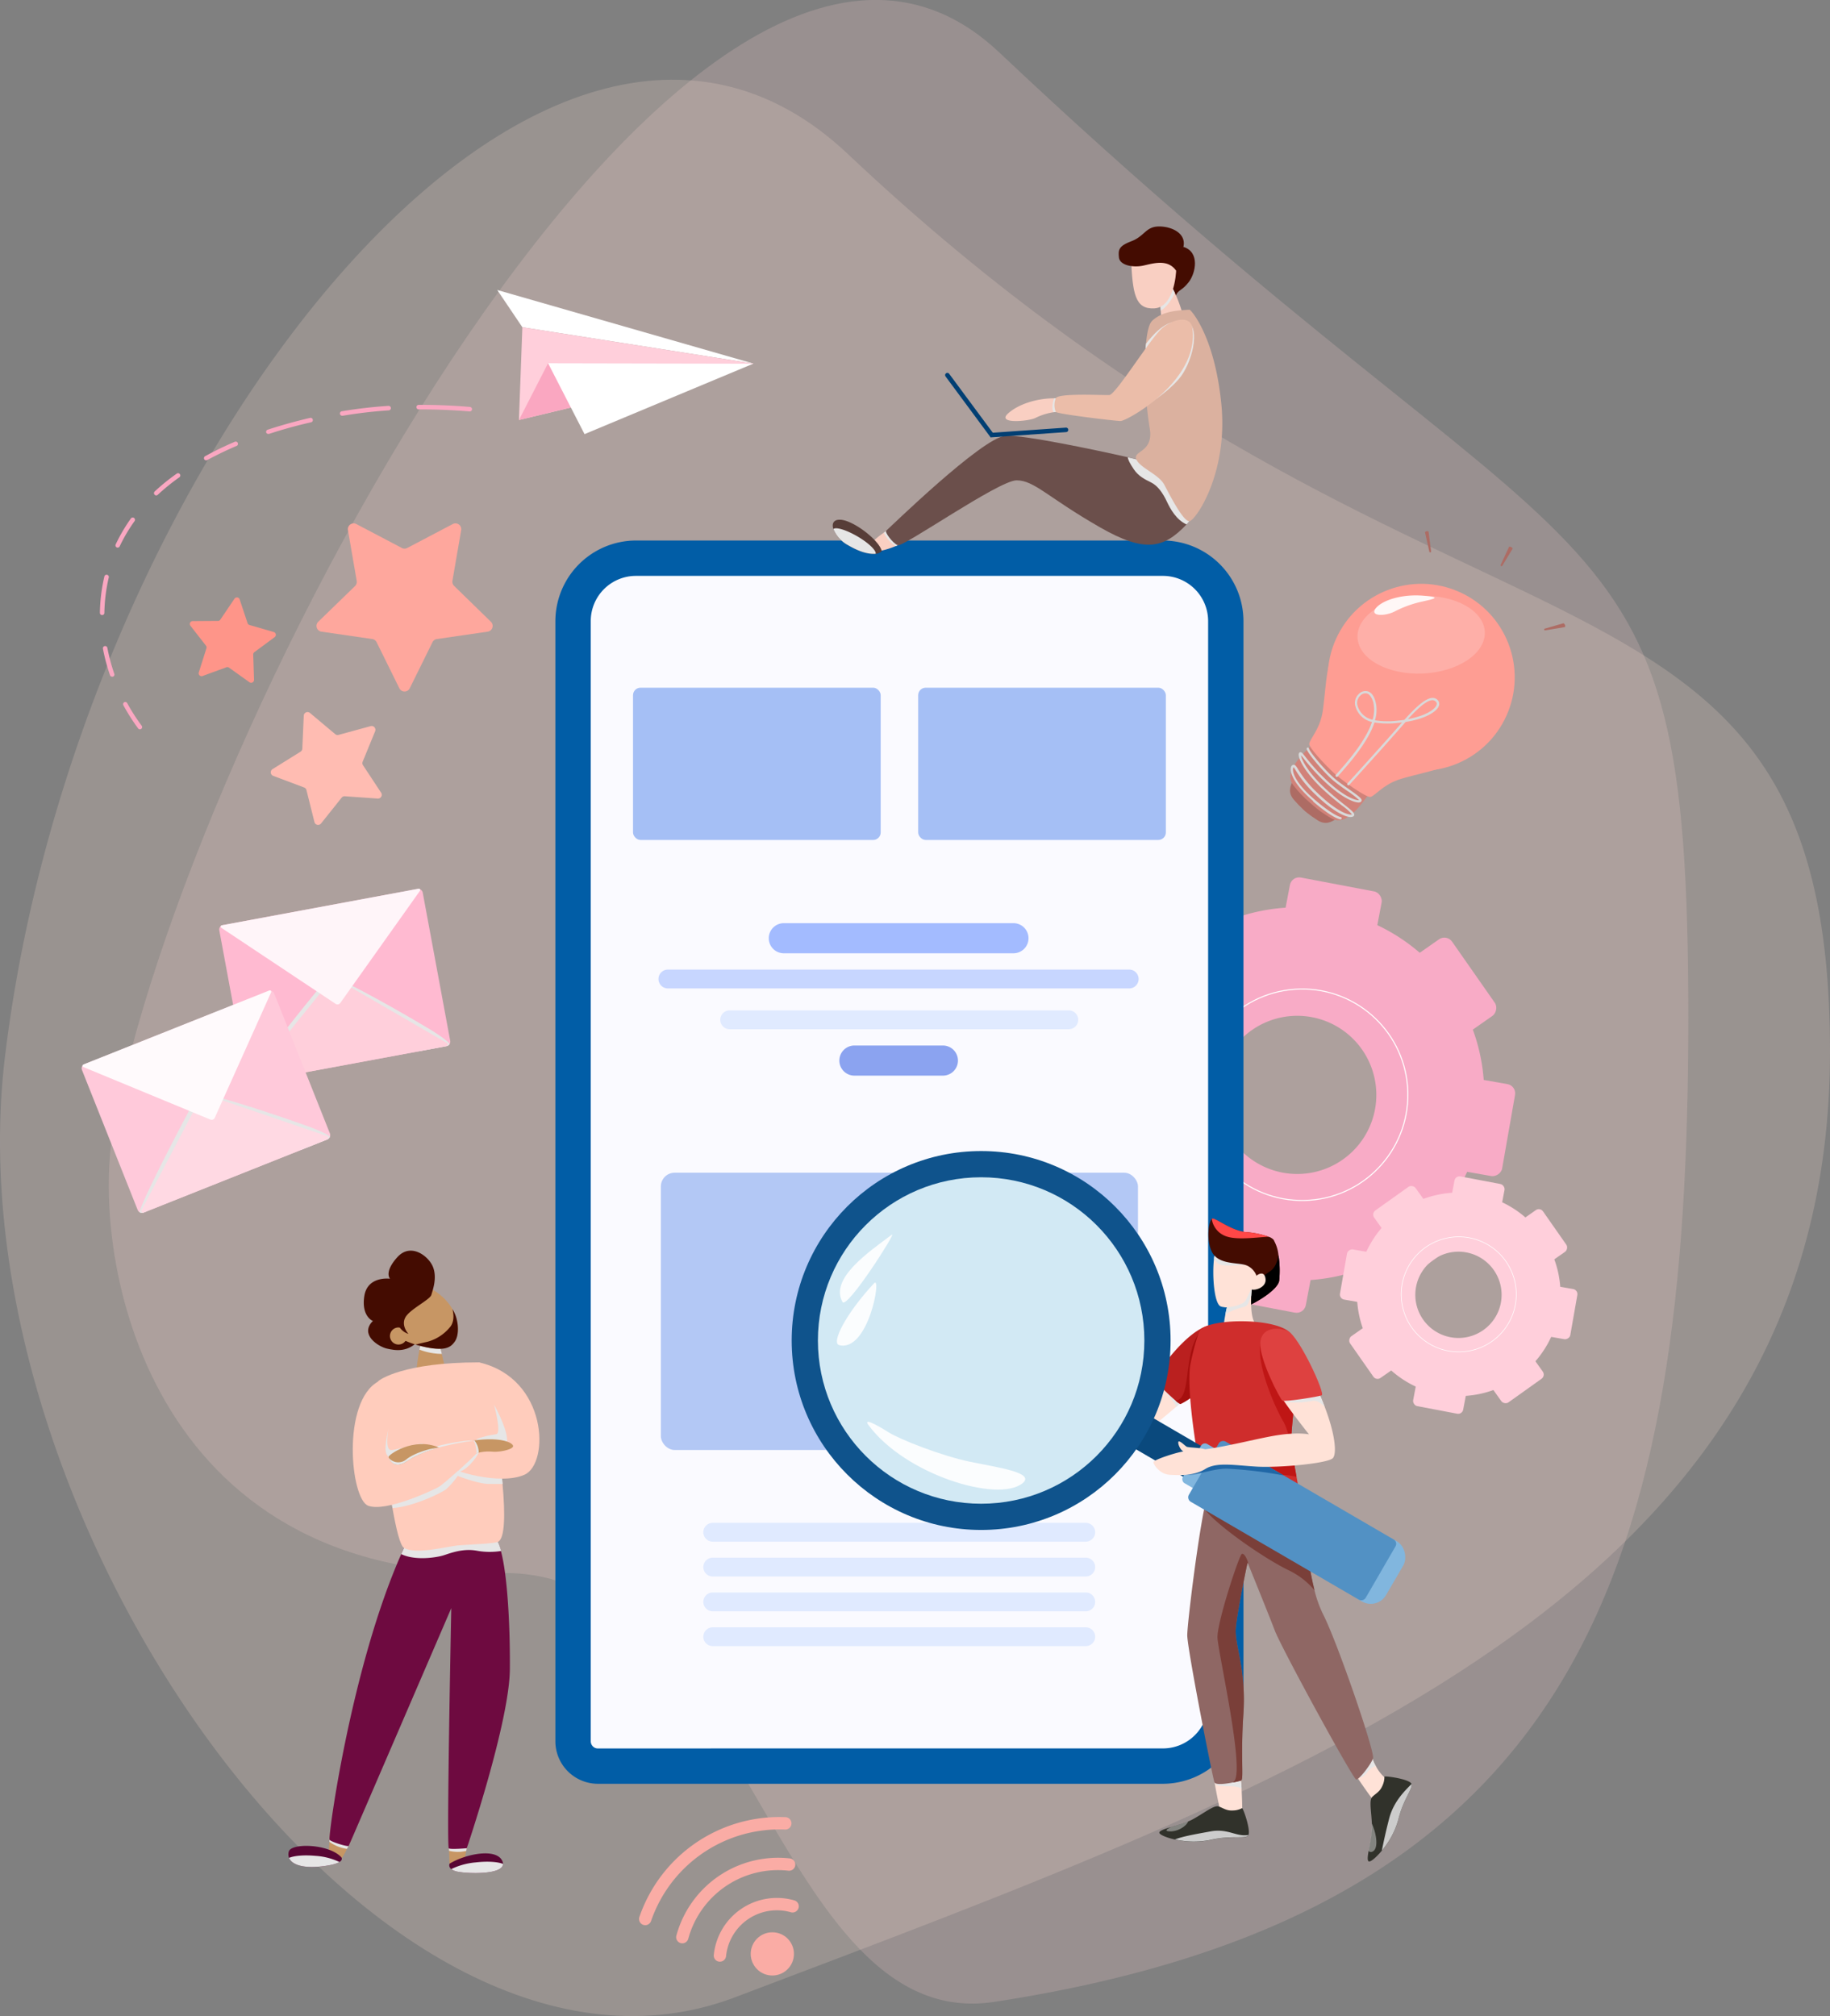 <svg xmlns="http://www.w3.org/2000/svg" viewBox="0 0 630.77 694.89"><rect x="0" y="0" width="630.77" height="694.89" fill="#808080" stroke="none"/><defs><style>.cls-1{isolation:isolate;}.cls-2{fill:#ffd6d6;}.cls-2,.cls-3{opacity:0.2;}.cls-3{fill:#ffe1d6;}.cls-4{fill:#f8bbd0;}.cls-5{fill:#f8abc6;}.cls-6,.cls-8{fill:none;stroke:#fff;stroke-miterlimit:10;}.cls-6{stroke-width:0.36px;}.cls-7{fill:#ffcfdb;}.cls-8{stroke-width:0.2px;}.cls-9{fill:#015da6;}.cls-10{fill:#fafaff;}.cls-11{fill:#a5bff5;}.cls-12{fill:#b3c8f5;}.cls-13{fill:#a3bbff;}.cls-14{fill:#8ba3f0;}.cls-15{fill:#c7d6ff;}.cls-16{fill:#e0eaff;}.cls-17{fill:#440c01;}.cls-18{fill:#f9cfc2;}.cls-19{fill:#e6e6e6;}.cls-19,.cls-41,.cls-47,.cls-58{mix-blend-mode:multiply;}.cls-20{fill:#573d38;}.cls-21{fill:#6b4f4b;}.cls-22{fill:#013f73;}.cls-23{fill:#dbb19f;}.cls-24{fill:#ebbda9;}.cls-25{fill:#ffe2d7;}.cls-26{fill:#31322b;}.cls-27{fill:#8f6764;}.cls-28{fill:#7a3f39;}.cls-29{fill:#ba201f;}.cls-30{fill:#a60f0e;}.cls-31{fill:#cf2d2c;}.cls-32{fill:#0a497d;}.cls-33{fill:#81b6de;}.cls-34{fill:#bf1615;}.cls-35{fill:#5291c4;}.cls-36{fill:#0f538c;}.cls-37{fill:#d2e9f4;}.cls-38,.cls-42,.cls-63{fill:#fff;}.cls-38{opacity:0.9;}.cls-39{fill:#2067a6;}.cls-40{fill:#de4140;}.cls-41{fill:#ccc;}.cls-42{opacity:0.4;}.cls-43{fill:#ff4747;mix-blend-mode:soft-light;}.cls-44{fill:#c79664;}.cls-45{fill:#6e0a40;}.cls-46{fill:#ffccbc;}.cls-47{fill:#eaeaea;}.cls-48{fill:#590734;}.cls-49{fill:#ffbad1;}.cls-50{fill:#fff5f9;}.cls-51{fill:#ffc9da;}.cls-52{fill:#ffd9e3;}.cls-53{fill:#fffafc;}.cls-54{fill:#faaca5;}.cls-55{fill:#fe9d93;}.cls-56{fill:#ad6c64;}.cls-57{fill:#d18279;}.cls-59{fill:#d9d9d9;}.cls-60{fill:#fea79d;}.cls-61{fill:#ffbcb2;}.cls-62{fill:#fe9589;}.cls-64{fill:#faa7c1;}.cls-65{fill:#feafa8;}</style></defs><title>app2</title><g class="cls-1"><g id="Layer_2" data-name="Layer 2"><g id="Layer_1-2" data-name="Layer 1"><path class="cls-2" d="M581.93,350.74c0,187-35.57,308.12-239.21,339.25C267.17,701.54,256.53,540.6,173,542.19,50.49,544.53,31.45,433.63,38.9,390.43,62.51,253.53,239.5-80.95,344.35,18,549.65,211.82,581.93,163.77,581.93,350.74Z"/><path class="cls-3" d="M630.77,362.42c0,187-179.63,251-377.45,326C131.94,734.47-17.39,524.68,1.65,364.75,26,160.32,187.35-45.93,292.2,53.05,497.49,246.84,630.77,175.44,630.77,362.42Z"/><rect class="cls-4" x="395.37" y="314.47" width="32.18" height="22.19" rx="3.23" transform="translate(-112.57 299.37) rotate(-35.49)"/><rect class="cls-5" x="442.89" y="304.63" width="32.18" height="22.19" rx="3.23" transform="translate(66.85 -79.97) rotate(10.74)"/><rect class="cls-5" x="419.7" y="428.01" width="32.18" height="22.19" rx="3.23" transform="translate(89.42 -73.49) rotate(10.74)"/><rect class="cls-4" x="466.63" y="417.69" width="32.18" height="22.19" rx="3.23" transform="translate(-159.25 359.92) rotate(-35.49)"/><rect class="cls-5" x="482.68" y="330.35" width="32.18" height="22.19" rx="3.23" transform="translate(492.81 -262.97) rotate(55.04)"/><rect class="cls-4" x="378.91" y="401.07" width="32.18" height="22.19" rx="3.23" transform="translate(506.46 -147.73) rotate(55.04)"/><rect class="cls-4" x="369.23" y="354.7" width="32.18" height="22.19" rx="3.23" transform="translate(812.2 49.49) rotate(99.95)"/><rect class="cls-5" x="492.95" y="377.04" width="32.18" height="22.19" rx="3.23" transform="translate(979.31 -46.17) rotate(99.95)"/><path class="cls-5" d="M510.09,363.2a64.31,64.31,0,1,0-49,76.64A64.33,64.33,0,0,0,510.09,363.2ZM453,404a27.26,27.26,0,1,1,20.76-32.48A27.26,27.26,0,0,1,453,404Z"/><circle class="cls-6" cx="447.28" cy="377.03" r="36.35" transform="matrix(1, -0.07, 0.07, 1, -24.84, 31.61)"/><rect class="cls-7" x="474.51" y="412.01" width="17.55" height="12.1" rx="1.76" transform="translate(-152.93 358.25) rotate(-35.49)"/><rect class="cls-7" x="500.42" y="406.65" width="17.55" height="12.1" rx="1.76" transform="translate(85.79 -87.63) rotate(10.74)"/><rect class="cls-7" x="487.78" y="473.93" width="17.55" height="12.1" rx="1.76" transform="translate(98.1 -84.09) rotate(10.74)"/><rect class="cls-7" x="513.37" y="468.3" width="17.55" height="12.1" rx="1.76" transform="translate(-178.39 391.27) rotate(-35.49)"/><rect class="cls-7" x="522.12" y="420.67" width="17.55" height="12.1" rx="1.76" transform="translate(576.42 -252.88) rotate(55.04)"/><rect class="cls-7" x="465.53" y="459.24" width="17.55" height="12.1" rx="1.76" transform="translate(583.87 -190.04) rotate(55.04)"/><rect class="cls-7" x="460.25" y="433.95" width="17.55" height="12.1" rx="1.76" transform="translate(983.46 54.08) rotate(99.95)"/><rect class="cls-7" x="527.72" y="446.14" width="17.55" height="12.1" rx="1.76" transform="translate(1074.6 1.91) rotate(99.95)"/><path class="cls-7" d="M537.07,438.59a35.08,35.08,0,1,0-26.72,41.79A35.09,35.09,0,0,0,537.07,438.59Zm-31.16,22.22a14.87,14.87,0,1,1,11.32-17.71A14.87,14.87,0,0,1,505.91,460.81Z"/><circle class="cls-8" cx="502.81" cy="446.13" r="19.83" transform="translate(-125.67 684.59) rotate(-62.36)"/><path class="cls-9" d="M428.6,214.06v373a27.84,27.84,0,0,1-27.76,27.76H206.05a14.67,14.67,0,0,1-14.62-14.62V214.06a27.84,27.84,0,0,1,27.76-27.76H400.84A27.84,27.84,0,0,1,428.6,214.06Z"/><path class="cls-10" d="M206.05,602.64a2.31,2.31,0,0,1-1.36-.43,2.5,2.5,0,0,1-1.07-2V214.06a15.58,15.58,0,0,1,15.57-15.57H400.84a15.59,15.59,0,0,1,15.58,15.57v373a15.59,15.59,0,0,1-15.58,15.57Z"/><rect class="cls-11" x="218.19" y="237.03" width="85.37" height="52.48" rx="2.59"/><rect class="cls-11" x="316.48" y="237.03" width="85.37" height="52.48" rx="2.59"/><rect class="cls-12" x="227.79" y="404.2" width="164.45" height="95.57" rx="4.74"/><path class="cls-13" d="M349.32,328.57H270.17a5.19,5.19,0,0,1-5.19-5.19h0a5.19,5.19,0,0,1,5.19-5.19h79.15a5.19,5.19,0,0,1,5.19,5.19h0A5.19,5.19,0,0,1,349.32,328.57Z"/><path class="cls-14" d="M325,370.74h-30.5a5.19,5.19,0,0,1-5.19-5.19h0a5.19,5.19,0,0,1,5.19-5.19H325a5.19,5.19,0,0,1,5.19,5.19h0A5.19,5.19,0,0,1,325,370.74Z"/><path class="cls-15" d="M389.22,340.68h-159a3.24,3.24,0,0,1-3.25-3.24h0a3.25,3.25,0,0,1,3.25-3.25h159a3.25,3.25,0,0,1,3.24,3.25h0A3.24,3.24,0,0,1,389.22,340.68Z"/><path class="cls-16" d="M368.4,354.74H251.51a3.24,3.24,0,0,1-3.24-3.25h0a3.24,3.24,0,0,1,3.24-3.24H368.4a3.24,3.24,0,0,1,3.24,3.24h0A3.24,3.24,0,0,1,368.4,354.74Z"/><path class="cls-16" d="M374.24,531.37H245.67a3.25,3.25,0,0,1-3.24-3.25h0a3.24,3.24,0,0,1,3.24-3.24H374.24a3.24,3.24,0,0,1,3.24,3.24h0A3.25,3.25,0,0,1,374.24,531.37Z"/><path class="cls-16" d="M374.24,543.37H245.67a3.24,3.24,0,0,1-3.24-3.25h0a3.24,3.24,0,0,1,3.24-3.24H374.24a3.24,3.24,0,0,1,3.24,3.24h0A3.24,3.24,0,0,1,374.24,543.37Z"/><path class="cls-16" d="M374.24,555.37H245.67a3.24,3.24,0,0,1-3.24-3.24h0a3.24,3.24,0,0,1,3.24-3.25H374.24a3.24,3.24,0,0,1,3.24,3.25h0A3.24,3.24,0,0,1,374.24,555.37Z"/><path class="cls-16" d="M374.24,567.37H245.67a3.24,3.24,0,0,1-3.24-3.24h0a3.25,3.25,0,0,1,3.24-3.25H374.24a3.25,3.25,0,0,1,3.24,3.25h0A3.24,3.24,0,0,1,374.24,567.37Z"/><path class="cls-17" d="M407.91,85.09c5.75,1.82,4.21,9,1.87,12.09s-3.65,2.58-4.54,4.77-7.4-2.36-6.6-4.32S407.91,85.09,407.91,85.09Z"/><path class="cls-18" d="M400.1,107.05a26.67,26.67,0,0,0,.46,3.82c.19.09,6.91-.57,7.19-1.14s-1.1-5.22-2.8-8.79c-.3-.62-.6-1.2-.91-1.72s-4.09,4.21-4.14,4.68C399.88,104.11,400,105.54,400.1,107.05Z"/><path class="cls-19" d="M400.1,107.05c1.7-.91,3.88-3.72,4.85-6.11-.3-.62-.6-1.2-.91-1.72s-4.09,4.21-4.14,4.68C399.88,104.11,400,105.54,400.1,107.05Z"/><path class="cls-18" d="M389.84,88.73c.52,12.55,1.41,17.89,8,17.56s7.58-11.19,7.58-13.72S389.75,86.58,389.84,88.73Z"/><path class="cls-17" d="M405.38,93.28c-2.86-4.08-7.72-2.53-11.28-1.74s-8.14-.1-8.42-2.81-.05-3.92,4.35-5.61,4.87-4.87,9.08-5.05,9.87,2.06,8.8,7A45.71,45.71,0,0,1,405.38,93.28Z"/><path class="cls-18" d="M357,144a20.88,20.88,0,0,1,6.12-1.91,12.79,12.79,0,0,1,2-.2,1,1,0,0,0,.58-.16c1.31-.78.8-4.28.26-4.33l-.84-.07c-.58,0-1.16-.05-1.76-.05-5.62,0-12.08,1.83-15.84,5.17C343.23,146.32,354.84,145.2,357,144Z"/><path class="cls-18" d="M300.6,186.94a8.78,8.78,0,0,0,2.76,2.95,27.44,27.44,0,0,0,5.36-1.66l.74-.32a5,5,0,0,0,1.76-1.16c1-1.35-3.7-5.19-4-5l-1,.72-1.58,1.14A25.38,25.38,0,0,0,300.6,186.94Z"/><path class="cls-20" d="M287.25,182.34a11.22,11.22,0,0,0,5,5.54c5.24,3.08,8.14,3.08,9.59,3,0,0,0,0,0,0a3.21,3.21,0,0,0,2.08-.93c-.75-3.7-10.11-10.91-14.51-10.81C287.26,179.12,286.65,180.55,287.25,182.34Z"/><path class="cls-19" d="M304.63,183.6a10.93,10.93,0,0,0,4.09,4.63l.74-.32a12.91,12.91,0,0,0,.12-3.42c-.18-.66-2-1.7-3.37-2Z"/><path class="cls-21" d="M309.4,187.93c1.83.84,34.86-22.37,41-22.37s10.76,5.89,28.73,16.18c15.55,8.9,21.95,7.34,29.87-1,1.1-1.16,2.23-2.45,3.42-3.88l.4-.47c.11-.12,0-.42-.25-.87-2-3.48-13.71-15.46-17.53-16.45-.9-.23-3.17-.77-6.28-1.47-11.84-2.67-35.81-7.71-42.09-7.41-7.95.37-40.56,32.25-41.19,32.71S307.57,187.08,309.4,187.93Z"/><path class="cls-22" d="M341.45,150.75l26.05-1.82a.77.77,0,0,0,.72-.82h0a.77.77,0,0,0-.83-.72l-26.05,1.82Z"/><path class="cls-22" d="M325.92,129.75l15.53,21,1.25-.92-15.54-21a.78.78,0,0,0-1.08-.16h0A.77.77,0,0,0,325.92,129.75Z"/><path class="cls-19" d="M388.71,157.62c.09.71.6,1.93,2.11,4.15,1.61,2.38,3.76,3.43,6,4.55s4,3.61,5.41,6.62c1.15,2.45,3.2,6.22,6.75,7.82,1.1-1.16,2.23-2.45,3.42-3.88.06-.43.1-.89.15-1.34-2-3.48-13.71-15.46-17.53-16.45C394.09,158.86,391.82,158.32,388.71,157.62Z"/><path class="cls-23" d="M391.66,158.29c1.27,3.05,7.73,5.11,9.69,8.85s6.55,12.67,8.61,12.51,13.29-16.24,11.05-40S410.47,106.74,410,106.74c-3.42.23-9.07.31-12.82,3.78-1.13,1-1.81,4-2.17,7.94-.18,1.86-.27,3.94-.31,6.1a130.77,130.77,0,0,0,1.55,22.82C397.89,156,390.39,155.25,391.66,158.29Z"/><path class="cls-19" d="M363.15,142.07a12.79,12.79,0,0,1,2-.2,1,1,0,0,0,.58-.16,4.1,4.1,0,0,0,.49-2.08,3.78,3.78,0,0,0-1.07-2.32c-.58,0-1.16-.05-1.76-.05C362.75,138.76,362.51,140.94,363.15,142.07Z"/><path class="cls-19" d="M409.59,111.23c4,1.88,1.52,14-3.41,19.58s-11.91,9.36-12.79,10.23-3.62-2.19-1.68-5.4S409.59,111.23,409.59,111.23Z"/><path class="cls-19" d="M394.66,124.56c4.23-3.39,13.45-12.88,13.45-12.88-2-1.41-5.79-1.48-11,4.26-.81.89-1.52,1.73-2.11,2.52C394.79,120.32,394.7,122.4,394.66,124.56Z"/><path class="cls-24" d="M411,113.05c2.56,18.17-22.65,32.14-24.8,32.07s-21.9-2.42-22.28-3.16a6.14,6.14,0,0,1,0-4.7c.85-1.84,16.2-1,18.44-1.1S396.74,116.23,400.7,113,410.39,108.74,411,113.05Z"/><path class="cls-19" d="M287.25,182.34a11.22,11.22,0,0,0,5,5.54c5.24,3.08,8.14,3.08,9.59,3,0,0,0,0,0,0,.21-1.18-2.49-3.78-6.3-6S288.15,181.55,287.25,182.34Z"/><path class="cls-17" d="M430.3,447.76c.14,1.29.26,2.17.26,2.17,4.18-1.95,9.88-5.76,10.34-8.45a34,34,0,0,0-.24-8.9,12.88,12.88,0,0,0-1.64-5.16c-1.76-2.42-7,5.75-8.82,9-.27.52-.47.91-.54,1.1C429.27,438.57,429.9,444.48,430.3,447.76Z"/><path d="M430.3,447.76c.14,1.29.26,2.17.26,2.17,4.18-1.95,9.88-5.76,10.34-8.45a34,34,0,0,0-.24-8.9c-.27,1.76-.93,4.25-2.86,5.57-3.06,2.11-6.58,4.5-6.72,7.85A16.61,16.61,0,0,0,430.3,447.76Z"/><path class="cls-25" d="M421.94,457.29c.46.88,13.15,1.22,10.92-.93-1.64-1.56-1.73-6.55-1.59-9.75.08-1.12.17-2,.25-2.47l-.25.15c-1.34.8-7.89,4.71-8.06,5.13a11.56,11.56,0,0,0-.32,1.17c-.17.71-.39,1.69-.56,2.67C422,455,421.72,456.85,421.94,457.29Z"/><path class="cls-19" d="M422.89,450.59c-.17.71-.39,1.69-.56,2.67,2.37-2.2,6.55-2.54,7.33-3.23s1-2,1.61-3.42c.08-1.12.17-2,.25-2.47l-.25.15.37-.83a8.19,8.19,0,0,0-6,.8c-1.22.71-2.62,3.62-3.6,6.28A8,8,0,0,0,422.89,450.59Z"/><path class="cls-25" d="M420.84,450.32a3.88,3.88,0,0,0,1.19.22,8,8,0,0,0,.86,0c2.66,0,5.84-1.22,6.4-2.25.32-.58,1.15-2.15,2-4l.37-.83a27.07,27.07,0,0,0,2-6.43c.32-2.54-6.92-4-11.44-4.74h0c-2-.3-3.45-.44-3.45-.44a19.37,19.37,0,0,0-.32,1.95v0C417.76,439.5,418.49,449.57,420.84,450.32Z"/><path class="cls-25" d="M432.52,440.1c.84-.77,3.32-2.45,3.7.72s-4.43,4.36-5.27,3.36S432.52,440.1,432.52,440.1Z"/><path class="cls-25" d="M392.85,495.27c.88-.73,8.48-6.84,12.54-10.36,1-.88,1.83-1.62,2.25-2a2.24,2.24,0,0,0,.27-.32c.59-1.05-7.14-9.26-7.14-9.26-1.78,1.56-13.85,13.93-14.95,16.08S391.71,496.22,392.85,495.27Z"/><path class="cls-25" d="M418.39,612.19c.13,2.49,2,11.14,2.15,11.7s7.48.17,7.58-.19,0-4-.17-7a23.43,23.43,0,0,0-.39-3.91c-.17-.34-2-.52-3.94-.59C421.13,612.11,418.39,612.19,418.39,612.19Z"/><path class="cls-25" d="M466.61,610.62a18.09,18.09,0,0,0,1.32,2.18c2.18,3.27,6.28,9.09,6.89,9.26.81.27,3.79-8.58,2.52-9.34a13.83,13.83,0,0,1-3.1-4s0,0,0,0a12.58,12.58,0,0,1-1.56-4.18l-2.1,2C468.81,608.15,466.61,610.28,466.61,610.62Z"/><path class="cls-26" d="M471.87,641.59c.66.12,2.47-1.37,4.42-3.72v0a28.08,28.08,0,0,0,5.65-10.56c1.8-7.33,5.05-10.68,4.61-12.41,0,0,0,0,0,0-.56-1.71-9-2.84-9.36-2.55a7.49,7.49,0,0,1-.81,3.4c-.9,1.91-2.24,2.45-3.39,3.59s-.3,5.06-.13,9.24a7.7,7.7,0,0,1,.05.83,51,51,0,0,1-1.17,8.56C471.38,640,471.23,641.47,471.87,641.59Z"/><path class="cls-26" d="M399.62,631.76c.2.64,2.37,1.62,5.4,2.28a28.81,28.81,0,0,0,11.91.22c7.35-1.71,11.83-.35,13.17-1.49a1,1,0,0,0,.2-.27c.83-1.81-1.74-9.1-2.16-9.29a7.38,7.38,0,0,1-3.39.83c-2.1.05-3.18-.9-4.74-1.42s-5.06,2.37-9,4.5c-.44.24-.95.46-1.46.68-1.84.76-4.06,1.37-5.94,1.93C401.24,630.44,399.43,631.08,399.62,631.76Z"/><path class="cls-19" d="M467.93,612.8c3.37-.15,3.13-3.25,6.28-4.08a12.58,12.58,0,0,1-1.56-4.18l-2.1,2A54.11,54.11,0,0,0,467.93,612.8Z"/><path class="cls-19" d="M418.71,613.92c-.51,3,7.53.71,9.17,2.69a.26.26,0,0,0,.07.1,23.43,23.43,0,0,0-.39-3.91c-.17-.34-2-.52-3.94-.59A50.41,50.41,0,0,0,418.71,613.92Z"/><path class="cls-27" d="M409.23,563.63c0,4.66,8.77,49.27,9.38,50.71.42.93,3.84.54,6.41,0a24.69,24.69,0,0,0,2.76-.66c1-.42-.22-7.75.8-23s-3.05-23.63-2.64-29.32,4.06-22.8,4.06-22.8l.25.58c1.24,3.06,7.13,17.55,9.14,22.83,2.22,5.91,27.05,51.39,28.08,51.39s5.08-5.18,5.79-7.33-12.29-40-17.18-49.56a41,41,0,0,1-3-8.36c-1.52-6-2.5-13-3.69-20.43-.71-4.28-1.49-8.65-2.5-13,0,0-27.49-3.28-29.93-.83-.47.46-1,2.32-1.62,5.08-.07.34-.14.68-.24,1C412.53,532.59,409.23,559.91,409.23,563.63Z"/><path class="cls-28" d="M425.33,614a1.74,1.74,0,0,0-.31.37,24.69,24.69,0,0,0,2.76-.66c1-.42-.22-7.75.8-23s-3.05-23.63-2.64-29.32,4.06-22.8,4.06-22.8l.25.58a.87.87,0,0,1,0-.19c-.12-1.1-1.34-3.87-2.25-3.35s-8.55,23.61-8.35,28.81S429.2,610.35,425.33,614Z"/><path class="cls-19" d="M400.89,477.21c-.09,2.88,4,5.59,4.5,7.7,1-.88,1.83-1.62,2.25-2C406.25,479.8,400.89,477.21,400.89,477.21Z"/><path class="cls-29" d="M398,475.55c.23.68,4.65,5,7.17,7.18a6.49,6.49,0,0,0,1.68,1.2,21.35,21.35,0,0,0,4.6-3c3.88-3.08,8.72-7.92,8.26-11.93a98.41,98.41,0,0,0-2.37-12.29C408.84,458.12,397.74,474.62,398,475.55Z"/><path class="cls-30" d="M405.2,482.73a6.49,6.49,0,0,0,1.68,1.2,21.35,21.35,0,0,0,4.6-3c2.17-8.78,2.54-22.27,2.54-22.27C407.35,466.22,411.09,482.18,405.2,482.73Z"/><path class="cls-31" d="M416.07,516.16c1.37,1.52,30.55,2.91,31.6,1.37.56-.78,0-4.4-.78-8.53-.42-2.34-.9-4.88-1.27-7.13-.22-1.32-.39-2.57-.49-3.62a3.41,3.41,0,0,1-.05-.42c-.24-3.05.95-11.9,1.47-20.45.51-8.19.39-16.11-2.23-18.36-5.35-4.57-25.05-4.71-30.4-1,0,0-1.37,1.69-3.52,11.76S414.68,514.65,416.07,516.16Z"/><rect class="cls-32" x="383.78" y="493.87" width="41.59" height="12.29" transform="translate(306.55 -135.67) rotate(30.21)"/><rect class="cls-33" x="409.89" y="499.35" width="13.85" height="15.61" rx="1.54" transform="translate(311.81 -140.85) rotate(30.21)"/><rect class="cls-33" x="467.77" y="529.21" width="13.87" height="23.97" rx="6.08" transform="translate(336.8 -165.36) rotate(30.21)"/><path class="cls-28" d="M414.43,518.9a6.83,6.83,0,0,0,.69,1.15c4,5.47,20,16.72,28.84,21.07a26.74,26.74,0,0,1,9.14,7c-1.52-6-2.5-13-3.69-20.43-11.27-5.5-29.72-8.11-34.05-8.7C414.75,519,414.43,518.9,414.43,518.9Z"/><path class="cls-34" d="M439.66,508.29a32.66,32.66,0,0,1,7.23.71c-.42-2.34-.9-4.88-1.27-7.13-4.13-1.05-9.75-1.18-10.63.17C433.86,503.8,439.66,508.29,439.66,508.29Z"/><path class="cls-35" d="M410.45,517.63l57.87,33.7a1.78,1.78,0,0,0,2.42-.63L481,533a1.74,1.74,0,0,0-.64-2.4l-37.9-22.07-14.55-8.48-5.42-3.15a1.78,1.78,0,0,0-2.42.64l-3.67,6.28-2.17,3.76-4.43,7.6A1.79,1.79,0,0,0,410.45,517.63Z"/><circle class="cls-36" cx="338.18" cy="462.03" r="65.3"/><circle class="cls-37" cx="338.18" cy="462.03" r="56.26"/><path class="cls-38" d="M299.35,491.18C312,508.33,344,518,352.42,511.26c4.66-3.72-8.62-5.46-18.23-7.47s-23.94-7.59-28-10.17S297.43,488.57,299.35,491.18Z"/><path class="cls-38" d="M301.28,442.29c-9.86,10.62-14.89,20.66-12,21.35C299.36,466.06,304,439.36,301.28,442.29Z"/><path class="cls-38" d="M307.39,425.57c-7.89,5.89-21.47,15.14-17,23.19C291.9,451.44,309.44,424,307.39,425.57Z"/><path class="cls-39" d="M408,507.76c1.07.93,3.47.49,6.28-.15s6.33-1.56,9.24-1.37a147.61,147.61,0,0,1,19,2.32l-14.55-8.48c-.61.05-1.14.13-1.63.2a57.53,57.53,0,0,0-9.88,3.57C412,505.78,408,507.76,408,507.76Z"/><path class="cls-34" d="M442.25,489.82c1.54,2.52,2.22,6.52,2.88,8.43a3.41,3.41,0,0,1-.05-.42c-.24-3.05.95-11.9,1.47-20.45-4.67-7.41-11.39-16.74-11.39-16.74C431.49,468.21,440.19,486.37,442.25,489.82Z"/><path class="cls-25" d="M397.57,503.94c0,.81,2.15,4.18,5.6,4.38s8.4.41,12.27-2,9.67-1.32,17.52-.83,24.85-1.1,26.47-2.93c1.32-1.47.93-7.87-2.84-17.7-.76-2-1.66-4.13-2.74-6.42-.19-.44-.41-.88-.63-1.35,0,0-13.12-.51-13.12,1.42,0,.54.85,2,2.07,3.84a2.63,2.63,0,0,1,.27.41c3.28,4.77,8.75,11.63,8.75,11.63s-3.86-.9-11.71.42-21.28,5.08-30.35,5.3C406.69,500.13,397.57,503.14,397.57,503.94Z"/><path class="cls-25" d="M415.83,499.77c-1.09-.86-6.22-.74-6.87-1.16s-2.1-1.95-2.68-1.79.39,3.65,2.71,3.88S415.83,499.77,415.83,499.77Z"/><path class="cls-19" d="M418.44,433.8v0a5.73,5.73,0,0,0,1.35,1.64c1.71,1.36,6.77.51,10.07.46,0,0-4.18-2.08-7.63-3.64h0c-2-.3-3.45-.44-3.45-.44A19.37,19.37,0,0,0,418.44,433.8Z"/><path class="cls-17" d="M417.64,431.31c2,4.33,7.86,3.84,11.14,4.57a5.65,5.65,0,0,1,1.42.51,6.31,6.31,0,0,1,2.88,3.28s6.62-11,5.94-12.25a3.27,3.27,0,0,0-1.74-1.14,30.13,30.13,0,0,0-8-1.62c-4.62-.41-10.17-4.76-11.34-4.64a.44.44,0,0,0-.25.12C416.61,421.05,415.75,427.3,417.64,431.31Z"/><path class="cls-19" d="M441.93,482.41a3.3,3.3,0,0,0,.51.32c1.88.88,6.33.82,9.9.14,1.9-.37,3.37,1.16,4.25,2-.76-2-1.66-4.13-2.74-6.42-3.47.51-10.31,3.34-11.68,3.91Z"/><path class="cls-40" d="M443.94,458.81c3.81,1.77,13,21.59,11.63,22.12s-12.78,2.29-13.54,1.83-7.87-14-7.64-19.75S440.8,457.36,443.94,458.81Z"/><path class="cls-41" d="M405,634a28.81,28.81,0,0,0,11.91.22c7.35-1.71,11.83-.35,13.17-1.49a1,1,0,0,0,.2-.27c-4.06.75-6.95-2.3-12.93-1.25C413.11,632,407.84,632.86,405,634Z"/><path class="cls-41" d="M476.29,637.85a28.08,28.08,0,0,0,5.65-10.56c1.8-7.33,5.05-10.68,4.61-12.41,0,0,0,0,0,0-2.47,2.49-6.28,6.18-7.77,12.07C477.51,631.89,476.78,635.45,476.29,637.85Z"/><path class="cls-42" d="M402.68,631.18c3,.39,6.23-1.69,6.87-3.38-1.84.76-4.06,1.37-5.94,1.93C402.19,630.42,401.43,631,402.68,631.18Z"/><path class="cls-42" d="M471.72,637.9a.93.93,0,0,0,1,.41c2.81-.63,1.61-6.89.07-9.8a7.7,7.7,0,0,1,.05.83A51,51,0,0,1,471.72,637.9Z"/><path class="cls-43" d="M417.68,420.14a7.46,7.46,0,0,0,5.36,6.11c3.74,1.17,10.43.22,14.24,0a30.13,30.13,0,0,0-8-1.62c-4.62-.41-10.17-4.76-11.34-4.64A.44.44,0,0,0,417.68,420.14Z"/><path class="cls-17" d="M144.81,461.5c-4,4.83-8.5,4-11.46,3.32s-9.51-4.83-4.83-9.52S144.81,461.5,144.81,461.5Z"/><path class="cls-44" d="M153.75,474.47c-.36.58-8.07,1.37-9.51.73-1.21-.54-.49-5.66.35-10,.17-.83.34-1.64.5-2.39,0,0,0,0,0-.06.07-.35,4-.47,5.46-.18h0a1.07,1.07,0,0,1,.51.18,20.27,20.27,0,0,1,1.2,3.92C153.1,469.94,154,474.12,153.75,474.47Z"/><path class="cls-19" d="M152.28,466.65a22.08,22.08,0,0,1-7.69-1.47c.17-.83.34-1.64.5-2.39,1.49-.16,3.8-.23,5.47-.24h0a1.07,1.07,0,0,1,.51.18A20.27,20.27,0,0,1,152.28,466.65Z"/><path class="cls-44" d="M144.38,442.47c11.1,3.36,15.57,13.48,12.54,19.61s-17.66.14-17.87-.36-3-9.3-2.46-11.82S143.4,442.17,144.38,442.47Z"/><path class="cls-44" d="M140.27,460.13a2.94,2.94,0,1,1-2.92-2.59A2.78,2.78,0,0,1,140.27,460.13Z"/><path class="cls-17" d="M137.78,457.54a5.71,5.71,0,0,0,3,2.21s-2.6-2.75-1.09-5.62,8.51-6.1,9-7.84,2-5.77.59-9.51-7.64-8.65-12.33-3.46-2.52,7.42-2.52,7.42-7.78-1.08-8.86,6,3,8.58,3,8.58"/><path class="cls-44" d="M121.44,633.15a8.14,8.14,0,0,1-.77,1.93c-.31.65-.68,1.42-1.07,2.17a20.77,20.77,0,0,1-2.21,3.76c-.39,0-3.1-.27-3.61-.87s-.52-1-.24-5.32c0-.34.06-.7.09-1.09q.06-.93.15-2.07C113.86,630.7,121.33,632.66,121.44,633.15Z"/><path class="cls-44" d="M161.21,635.36c-.15.79-.33,1.72-.51,2.61-.27,1.44-.55,2.74-.61,3-.16.7-4.63,1.83-5.14,1.34l-.16-4.44-.08-2.27,0-.42c0-.59,6.72-2.12,6.78-1.63A16.51,16.51,0,0,1,161.21,635.36Z"/><path class="cls-19" d="M120.67,635.08c-.31.65-.68,1.42-1.07,2.17a13.49,13.49,0,0,1-6.06-2.43c0-.34.06-.7.09-1.09,1.42.16,3.57.45,5.22.77A8.86,8.86,0,0,1,120.67,635.08Z"/><path class="cls-19" d="M161.21,635.36c-.15.79-.33,1.72-.51,2.61a13.12,13.12,0,0,1-5.91-.05l-.08-2.27a9.64,9.64,0,0,1,3.37-1.35A6.44,6.44,0,0,1,161.21,635.36Z"/><path class="cls-45" d="M175.74,575.32c-.15,18.32-14.85,61.71-14.85,61.71s-5.36.49-6.19.06.85-82.81.85-82.81-35.11,81.48-35.34,81.93-6-1.34-6.61-2.07,7.35-59.28,24.7-98.48c.44-1,.9-2,1.37-3,.24-.53.5-1,.74-1.58.53-1.08,16.48-2.73,25-2.25a13.85,13.85,0,0,1,4.66.81c1,.51,1.88,2.29,2.6,5C175,543.27,175.85,561.32,175.74,575.32Z"/><path class="cls-19" d="M172.71,534.58a24.63,24.63,0,0,1-8.5-.12c-4.89-.85-9.29,1-11.46,1.66-1.8.57-9.36,2-14.45-.46.44-1,.9-2,1.37-3,6.62-1.18,19.28-3.35,25.78-3.83a13.85,13.85,0,0,1,4.66.81C171.13,530.13,172,531.91,172.71,534.58Z"/><path class="cls-46" d="M171.59,531.44c-1.61.65-9.05.85-13.27,1.18s-14.81,3.34-19.06.9c-1.31-.75-2.69-6.34-4-13.78-.17-1-.34-2-.49-3-2.67-16.79-4.76-40.16-4.48-40.58.44-.65,9-6.6,34.82-6.59,1.48,0,5.88,21,7.77,38.54.13,1.13.24,2.25.33,3.34C174.18,521.9,174.06,530.45,171.59,531.44Z"/><path class="cls-19" d="M173.24,511.46c-1.59.06-3.41,0-5.05,0-3.83-.16-10.41-2.76-10.41-2.76a26.24,26.24,0,0,1-4,4.59c-1.7,1.35-11.73,6.14-18.49,6.48-.17-1-.34-2-.49-3,6.67-3.92,20.09-11.64,23.67-12.6,3-.82,9.89,1.77,14.44,4C173,509.25,173.15,510.37,173.24,511.46Z"/><path class="cls-46" d="M165.14,469.57c23.73,5.52,24.33,34.82,15.68,38.71s-25.74-1.62-26.17-2.92,5.95-9.4,10.17-9.94S165.14,469.57,165.14,469.57Z"/><path class="cls-19" d="M170.28,484.09c2.81,5.17,5.68,12.13,4,13.7s-8.56,0-10-1,4.82-2.19,6.77-2.47S170.28,484.09,170.28,484.09Z"/><path class="cls-44" d="M176.84,498.33c.29,1.2-4.63,2.3-7.31,2a15,15,0,0,0-4.51.35,6.61,6.61,0,0,0-2.35.86c-.73.63-.51-4.87,0-4.95l.89-.13C172.54,495.27,176.57,497.17,176.84,498.33Z"/><path class="cls-19" d="M165,500.71a6.61,6.61,0,0,0-2.35.86c-.73.63-.51-4.87,0-4.95l.89-.13A6.69,6.69,0,0,1,165,500.71Z"/><path class="cls-19" d="M157.83,507l.71.24c3.66-1.46,6.34-6.17,6.48-6.49,0,0-.93.22-.93.24C164.09,501.37,157.83,507,157.83,507Z"/><path class="cls-47" d="M150.38,498.57c4.25-1.29,12.34-2.41,12.71-2s-.33,2.23-4.21,3.14S150.38,498.57,150.38,498.57Z"/><path class="cls-46" d="M130.36,476.17c-12.65,7-9.58,40.55-3.44,42.82s22.11-5.3,24.13-6.38,12.64-10.94,13.06-11.64-.47-4.5-1-4.42-13.25,1.69-20.18,5.47-8.66,8.86-3.79-7.9S130.36,476.17,130.36,476.17Z"/><path class="cls-19" d="M133.93,492.36c-1.85,7.92-.85,8.84,0,9.81s12.28-3.54,11.9-4.38-8.91,2-11,2C132.49,499.82,133.93,492.36,133.93,492.36Z"/><path class="cls-44" d="M151.24,498.9c-8.74-3.73-17.46,2.59-17.31,3.27s1.71,4.67,6.44,1.44C144.74,500.63,151.24,498.9,151.24,498.9Z"/><path class="cls-48" d="M117,641.78c-.91.55-2.73,1.12-6.22,1.51-6.89.76-10.27-.81-11.15-2.93a3.35,3.35,0,0,1-.09-2.19c.86-3,13.65-2.67,18,1.86C117.55,640,118.45,640.89,117,641.78Z"/><path class="cls-48" d="M173.38,642.44c0,3.81-12.22,3.38-15.64,2.67a4.89,4.89,0,0,1-2.18-.9,1.58,1.58,0,0,1-.61-1.85c5.55-3.38,16.3-5.57,18.24-.81A2.16,2.16,0,0,1,173.38,642.44Z"/><path class="cls-17" d="M143.22,463.44c10.18,2.92,12.09.88,13.45-.92s1.38-5,.83-7.42a11.7,11.7,0,0,0-1.56-3.88s1.11,3.46-.61,5.92a15.19,15.19,0,0,1-8,5.33C144.69,463.05,143.22,463.44,143.22,463.44Z"/><path class="cls-19" d="M134,502.5a4.32,4.32,0,0,0,6.09.48c2.74-2.14,6.95-3.2,7.6-3.39s3.52-.69,3.52-.69-3.22,1-5.15,1.8a39.21,39.21,0,0,0-3.87,1.79c-.82.47-2.44,1.53-3.12,1.86a6.79,6.79,0,0,1-1.69.5,3.15,3.15,0,0,1-1.91-.46,3.85,3.85,0,0,1-1.17-1.26C134.24,503,134,502.5,134,502.5Z"/><path class="cls-19" d="M117,641.78c-.91.55-2.73,1.12-6.22,1.51-6.89.76-10.27-.81-11.15-2.93,1.78-.75,5.15-1.06,9-.71A22.49,22.49,0,0,1,117,641.78Z"/><path class="cls-19" d="M173.38,642.44c0,3.81-12.22,3.38-15.64,2.67a4.89,4.89,0,0,1-2.18-.9,24.11,24.11,0,0,1,8.48-2.3C168.05,641.45,171.58,641.7,173.38,642.44Z"/><path class="cls-49" d="M145.71,307.68l9.47,51.06a1.55,1.55,0,0,1-.21,1.1,1.52,1.52,0,0,1-1.06.74L86.91,373a1.59,1.59,0,0,1-1.85-1.27l-9.47-51.05a1.58,1.58,0,0,1,1.27-1.84l67-12.43A1.59,1.59,0,0,1,145.71,307.68Z"/><path class="cls-19" d="M113.41,343.13c-.25,1.41-10.86,17.83-11.92,20.68-.79,2.16-9.18,7.23-13.55,9l-1,.19a1.63,1.63,0,0,1-1.38-.41c2.15-4.48,20.78-27.64,24.33-31.86a14.58,14.58,0,0,1,1.4.46C112.31,341.63,113.56,342.31,113.41,343.13Z"/><path class="cls-19" d="M155,359.84a1.52,1.52,0,0,1-1.06.74l-9.7,1.8C138.05,357.9,115.29,337,115.29,337c8.8,3.39,32.3,17.39,33.7,18.26C150.21,356.05,154.05,358.48,155,359.84Z"/><path class="cls-7" d="M153.85,360.59,87,373a.61.61,0,0,1-.58-1l24.87-30.81,3.25-4a.61.61,0,0,1,.78-.14L154,359.47A.6.6,0,0,1,153.85,360.59Z"/><path class="cls-50" d="M76.26,319.77,115.68,346a1.18,1.18,0,0,0,1.61-.3l27.47-38.67a.46.46,0,0,0-.46-.72L76.43,318.93A.46.46,0,0,0,76.26,319.77Z"/><path class="cls-51" d="M94.51,342.43l19.21,48.24a1.57,1.57,0,0,1,0,1.13,1.53,1.53,0,0,1-.9.93L49.52,417.94a1.6,1.6,0,0,1-1.43-.14,1.56,1.56,0,0,1-.63-.75l-19.2-48.24a1.57,1.57,0,0,1,.89-2.05l63.3-25.21A1.59,1.59,0,0,1,94.51,342.43Z"/><path class="cls-19" d="M69.71,383.48c0,1.43-7.19,19.6-7.67,22.6-.36,2.28-7.6,8.88-11.55,11.47l-1,.39a1.6,1.6,0,0,1-1.43-.14c1.24-4.81,15-31.15,17.68-36a12.87,12.87,0,0,1,1.46.19C68.34,382.22,69.7,382.65,69.71,383.48Z"/><path class="cls-19" d="M113.73,391.8a1.53,1.53,0,0,1-.9.93l-9.16,3.65c-6.91-3.2-33.3-19.25-33.3-19.25,9.29,1.62,35.06,10.78,36.61,11.37C108.33,389,112.56,390.64,113.73,391.8Z"/><path class="cls-52" d="M112.77,392.76,49.58,417.92a.61.61,0,0,1-.76-.86L67.23,382l2.41-4.59a.59.59,0,0,1,.73-.29l42.37,14.48A.61.61,0,0,1,112.77,392.76Z"/><path class="cls-53" d="M28.73,367.78l43.77,18.1a1.16,1.16,0,0,0,1.52-.6L93.46,342a.47.47,0,0,0-.6-.62L28.74,366.92A.46.46,0,0,0,28.73,367.78Z"/><circle class="cls-54" cx="266.21" cy="673.45" r="7.45"/><path class="cls-54" d="M248.15,676.13h-.22a2.12,2.12,0,0,1-1.9-2.34A21.87,21.87,0,0,1,273.78,655a2.13,2.13,0,0,1,1.47,2.63,2.16,2.16,0,0,1-2.64,1.47,17.61,17.61,0,0,0-22.35,15.13A2.12,2.12,0,0,1,248.15,676.13Z"/><path class="cls-54" d="M235.19,669.81a2.2,2.2,0,0,1-.56-.07,2.13,2.13,0,0,1-1.49-2.62,36.34,36.34,0,0,1,39-26.59,2.13,2.13,0,1,1-.47,4.23,32.1,32.1,0,0,0-34.44,23.48A2.13,2.13,0,0,1,235.19,669.81Z"/><path class="cls-54" d="M222.4,663.55a2.37,2.37,0,0,1-.69-.11,2.15,2.15,0,0,1-1.33-2.71,51.54,51.54,0,0,1,5.07-10.6,51,51,0,0,1,45.32-23.8,2.13,2.13,0,0,1-.19,4.26,46.81,46.81,0,0,0-41.52,21.81,47,47,0,0,0-4.65,9.71A2.12,2.12,0,0,1,222.4,663.55Z"/><circle class="cls-55" cx="489.89" cy="233.47" r="32.22" transform="translate(76.84 585.45) rotate(-65.92)"/><path class="cls-56" d="M460.64,282.22c-1.78,1.06-3.66,2.3-6.55.47s-4.83-3.45-5.1-4.22,1.95-4.65,2.3-4.82S460.64,282.22,460.64,282.22Z"/><path class="cls-56" d="M445.55,269.15c-.79,1.92-1.76,4,.47,6.55s4.1,4.29,4.9,4.45,4.32-2.6,4.44-3S445.55,269.15,445.55,269.15Z"/><path class="cls-57" d="M472.09,273.41c-2.45,3-7.74,11.73-13.12,8.68s-8.67-6.44-8.73-7.3,7.08-10.34,8.54-10.68S472.09,273.41,472.09,273.41Z"/><path class="cls-57" d="M452.5,256.44c-2.66,2.87-10.5,9.35-6.71,14.23s7.61,7.66,8.47,7.6,9.22-8.49,9.35-10S452.5,256.44,452.5,256.44Z"/><path class="cls-55" d="M500.84,262.23c.66-2-7.14-14.51-15.46-21.52-7.56,9.68-17.87,16.36-25.15,26.17,5,4.12,11.16,8.15,12.19,7.8,1.77-.61,4.11-3.93,9.32-5.83S500,264.86,500.84,262.23Z"/><path class="cls-55" d="M459.52,226.46c1.91-.94,15.38,5,23.5,12.22-8.49,8.86-13.63,20-22.29,28.63-4.8-4.34-9.66-9.87-9.46-10.95.34-1.84,3.29-4.63,4.43-10.06S457,227.69,459.52,226.46Z"/><g class="cls-58"><path class="cls-59" d="M452.56,276.05c-6.33-5.48-8.05-9.63-7.6-11.52a1.1,1.1,0,0,1,.74-.9c.69-.17,1.05.41,1.7,1.47a38.66,38.66,0,0,0,6.5,8c6.88,6.71,11.13,8,12.11,7.59a19.19,19.19,0,0,0-3.39-3c-2-1.56-4.41-3.51-7-5.95-5.91-5.65-8.41-10.6-7.93-12a.59.59,0,0,1,.47-.46c.49-.08.87.4,2,1.84a68.4,68.4,0,0,0,7.3,8c6.29,5.87,10.19,6.86,11,6.66a28.78,28.78,0,0,0-4.16-3.23c-1.64-1.16-3.35-2.36-4.64-3.45l-.19-.16c-3.22-2.79-8.89-9.36-9.08-10.83a.4.4,0,0,1,.35-.45.4.4,0,0,1,.45.35c.14,1.08,5.6,7.63,9,10.47,1.26,1.07,2.95,2.26,4.59,3.41,3.91,2.76,4.86,3.53,4.49,4.24a.9.9,0,0,1-.69.44c-1.26.21-5.32-1-11.65-6.86a69.12,69.12,0,0,1-7.39-8.05c-.42-.54-.83-1.05-1.1-1.33.11,1.33,2.18,5.56,7.74,10.87,2.53,2.41,4.95,4.35,6.9,5.9,2.69,2.13,3.77,3,3.71,3.77a.69.69,0,0,1-.39.56c-1.66.91-6.69-1.44-13.1-7.69a39.25,39.25,0,0,1-6.63-8.13c-.31-.51-.66-1.08-.8-1.1s-.12.08-.17.32c-.31,1.36.91,5.19,7.46,10.79s8.9,6,8.93,6a.39.39,0,0,1,.35.44.39.39,0,0,1-.43.36c-.1,0-2.58-.3-9.38-6.15Z"/></g><g class="cls-58"><path class="cls-59" d="M460.46,267.62h0a.42.42,0,0,1,0-.58l.38-.42c3.48-3.94,9.86-11.15,12.06-17.77a7.6,7.6,0,0,1-5.69-5.34,4.18,4.18,0,0,1,1.05-4.22,3.2,3.2,0,0,1,3.22-1c1,.31,2.33,1.38,2.88,4.69a12.27,12.27,0,0,1-.44,5.29,27.69,27.69,0,0,0,8.14.09c.67-.07,1.32-.15,2-.25,4.62-5.19,7.64-7.53,9.73-7.56a2.34,2.34,0,0,1,1.8.79,1.88,1.88,0,0,1,.35,2c-.76,2-4.64,4.42-11.46,5.5l-.78.89c-6.06,7-18.52,20.68-18.65,20.82a.39.39,0,0,1-.57,0,.4.4,0,0,1,0-.57c.13-.14,12.59-13.82,18.64-20.81l.16-.18c-.35.05-.7.09-1.06.12a28.79,28.79,0,0,1-8.46-.1c-2.25,6.83-8.7,14.13-12.24,18.13l-.37.42A.41.41,0,0,1,460.46,267.62Zm11.47-28.17a1.93,1.93,0,0,0-.73-.42,2.42,2.42,0,0,0-2.4.82,3.37,3.37,0,0,0-.87,3.4,6.88,6.88,0,0,0,5.17,4.81,11.33,11.33,0,0,0,.42-5A6.12,6.12,0,0,0,471.93,239.45Zm22.81,2.25a1.52,1.52,0,0,0-1-.37c-1.7,0-4.48,2.16-8.45,6.53,5.66-1.06,9.17-3.1,9.83-4.82a1.07,1.07,0,0,0-.19-1.19Z"/></g><path class="cls-60" d="M140.41,188.85l15.6-8.2a2,2,0,0,1,2.94,2.14l-3,17.37a2,2,0,0,0,.59,1.8l12.62,12.3a2,2,0,0,1-1.12,3.46l-17.45,2.54a2,2,0,0,0-1.53,1.11l-7.8,15.8a2,2,0,0,1-3.64,0l-7.8-15.8a2,2,0,0,0-1.52-1.11l-17.45-2.54a2,2,0,0,1-1.12-3.46L122.37,202a2,2,0,0,0,.58-1.8l-3-17.37a2,2,0,0,1,3-2.14l15.6,8.2A2,2,0,0,0,140.41,188.85Z"/><path class="cls-61" d="M116.75,253.28l11-3a1.31,1.31,0,0,1,1.56,1.75L125,262.54a1.3,1.3,0,0,0,.12,1.21l6.26,9.49a1.3,1.3,0,0,1-1.18,2l-11.34-.79a1.3,1.3,0,0,0-1.11.49l-7.08,8.88a1.3,1.3,0,0,1-2.29-.49l-2.75-11a1.3,1.3,0,0,0-.81-.91l-10.64-4a1.3,1.3,0,0,1-.23-2.33l9.63-6a1.31,1.31,0,0,0,.62-1.05l.5-11.36a1.31,1.31,0,0,1,2.15-.94l8.71,7.31A1.29,1.29,0,0,0,116.75,253.28Z"/><path class="cls-62" d="M86,215.42l8.36,2.42a1,1,0,0,1,.32,1.76l-7,5.17a1,1,0,0,0-.4.84l.28,8.7a1,1,0,0,1-1.58.84l-7.08-5.06A1,1,0,0,0,78,230l-8.18,3a1,1,0,0,1-1.3-1.24l2.63-8.3a1,1,0,0,0-.16-.92l-5.35-6.86a1,1,0,0,1,.79-1.62l8.7-.06a1,1,0,0,0,.82-.44l4.88-7.21a1,1,0,0,1,1.78.25l2.75,8.26A1,1,0,0,0,86,215.42Z"/><polygon class="cls-63" points="259.7 125.32 171.39 99.95 180.05 112.79 259.7 125.32"/><polygon class="cls-7" points="259.7 125.32 180.05 112.79 178.87 144.77 259.7 125.32"/><path class="cls-64" d="M48.21,251.38a.79.79,0,0,0,.46-.15.78.78,0,0,0,.17-1.09,67.52,67.52,0,0,1-5-7.8.78.78,0,0,0-1-.31.77.77,0,0,0-.31,1.05,69.37,69.37,0,0,0,5.09,8A.79.79,0,0,0,48.21,251.38Z"/><path class="cls-64" d="M38.66,233.23a.74.74,0,0,0,.25,0,.76.76,0,0,0,.48-1A65.93,65.93,0,0,1,37,223.26a.78.78,0,0,0-1.53.29,66.19,66.19,0,0,0,2.44,9.15A.77.77,0,0,0,38.66,233.23Z"/><path class="cls-64" d="M35.21,212a.77.77,0,0,0,.77-.76,57.81,57.81,0,0,1,1.49-12.11.78.78,0,1,0-1.51-.35,58.88,58.88,0,0,0-1.53,12.43.77.77,0,0,0,.76.79Z"/><path class="cls-64" d="M40.56,188.74a.76.76,0,0,0,.7-.45,56.22,56.22,0,0,1,5.15-8.72.78.78,0,0,0-1.27-.9,58.31,58.31,0,0,0-5.28,9,.78.78,0,0,0,.36,1A.8.8,0,0,0,40.56,188.74Z"/><path class="cls-64" d="M53.83,170.76a.76.76,0,0,0,.53-.2,70,70,0,0,1,7.39-6,.78.78,0,1,0-.89-1.27,69.94,69.94,0,0,0-7.56,6.13.78.78,0,0,0,0,1.1A.8.8,0,0,0,53.83,170.76Z"/><path class="cls-64" d="M71.08,158.66a.74.74,0,0,0,.37-.1c3.23-1.75,6.65-3.4,10.16-4.89a.78.78,0,0,0-.61-1.43c-3.56,1.51-7,3.18-10.29,5a.78.78,0,0,0-.32,1.05A.78.78,0,0,0,71.08,158.66Z"/><path class="cls-64" d="M92.5,149.55a.67.67,0,0,0,.24,0c4.6-1.51,9.48-2.87,14.49-4a.78.78,0,0,0,.58-.94.77.77,0,0,0-.94-.58c-5.05,1.19-10,2.56-14.62,4.08a.79.79,0,0,0-.49,1A.78.78,0,0,0,92.5,149.55Z"/><path class="cls-64" d="M118,143.3h.13A157.07,157.07,0,0,1,134,141.44a.77.77,0,0,0,.73-.82.79.79,0,0,0-.82-.73,160.37,160.37,0,0,0-16.09,1.86.78.78,0,0,0,.13,1.55Z"/><path class="cls-64" d="M161.93,141.81a.77.77,0,0,0,.77-.71.78.78,0,0,0-.71-.84c-5.9-.5-11.92-.75-17.76-.71a.78.78,0,0,0,0,1.55h0c5.84,0,11.77.21,17.62.71Z"/><path class="cls-56" d="M517.37,195.07a.31.31,0,0,1-.1-.41l2.87-6.18c.08-.15.67.06.82.14s.49.34.41.49L517.81,195a.3.3,0,0,1-.42.12Z"/><path class="cls-56" d="M532.32,217.18a.35.35,0,0,1-.07-.15.3.3,0,0,1,.24-.36l6.41-1.85c.17,0,.53.51.57.68s.06.6-.11.64l-6.75,1.13A.28.28,0,0,1,532.32,217.18Z"/><path class="cls-56" d="M492.85,190.37a.32.32,0,0,0,.17,0,.31.31,0,0,0,.25-.36l-.87-6.75c0-.17-.45-.2-.62-.17s-.63.23-.6.4l1.48,6.62A.31.31,0,0,0,492.85,190.37Z"/><ellipse class="cls-65" cx="489.86" cy="218.74" rx="21.96" ry="13.39" transform="translate(-9.22 21.95) rotate(-2.54)"/><path class="cls-38" d="M490.69,205.33c-7.24-.65-14.06,1.45-16.4,4.22s2.56,3,6.19,1.33a38.26,38.26,0,0,1,9.92-3.58C495.08,206.27,496.42,205.83,490.69,205.33Z"/><polygon class="cls-64" points="188.91 125.18 178.87 144.77 259.7 125.32 188.91 125.18"/><polygon class="cls-63" points="201.48 149.63 259.7 125.32 188.91 125.18 201.48 149.63"/></g></g></g></svg>
